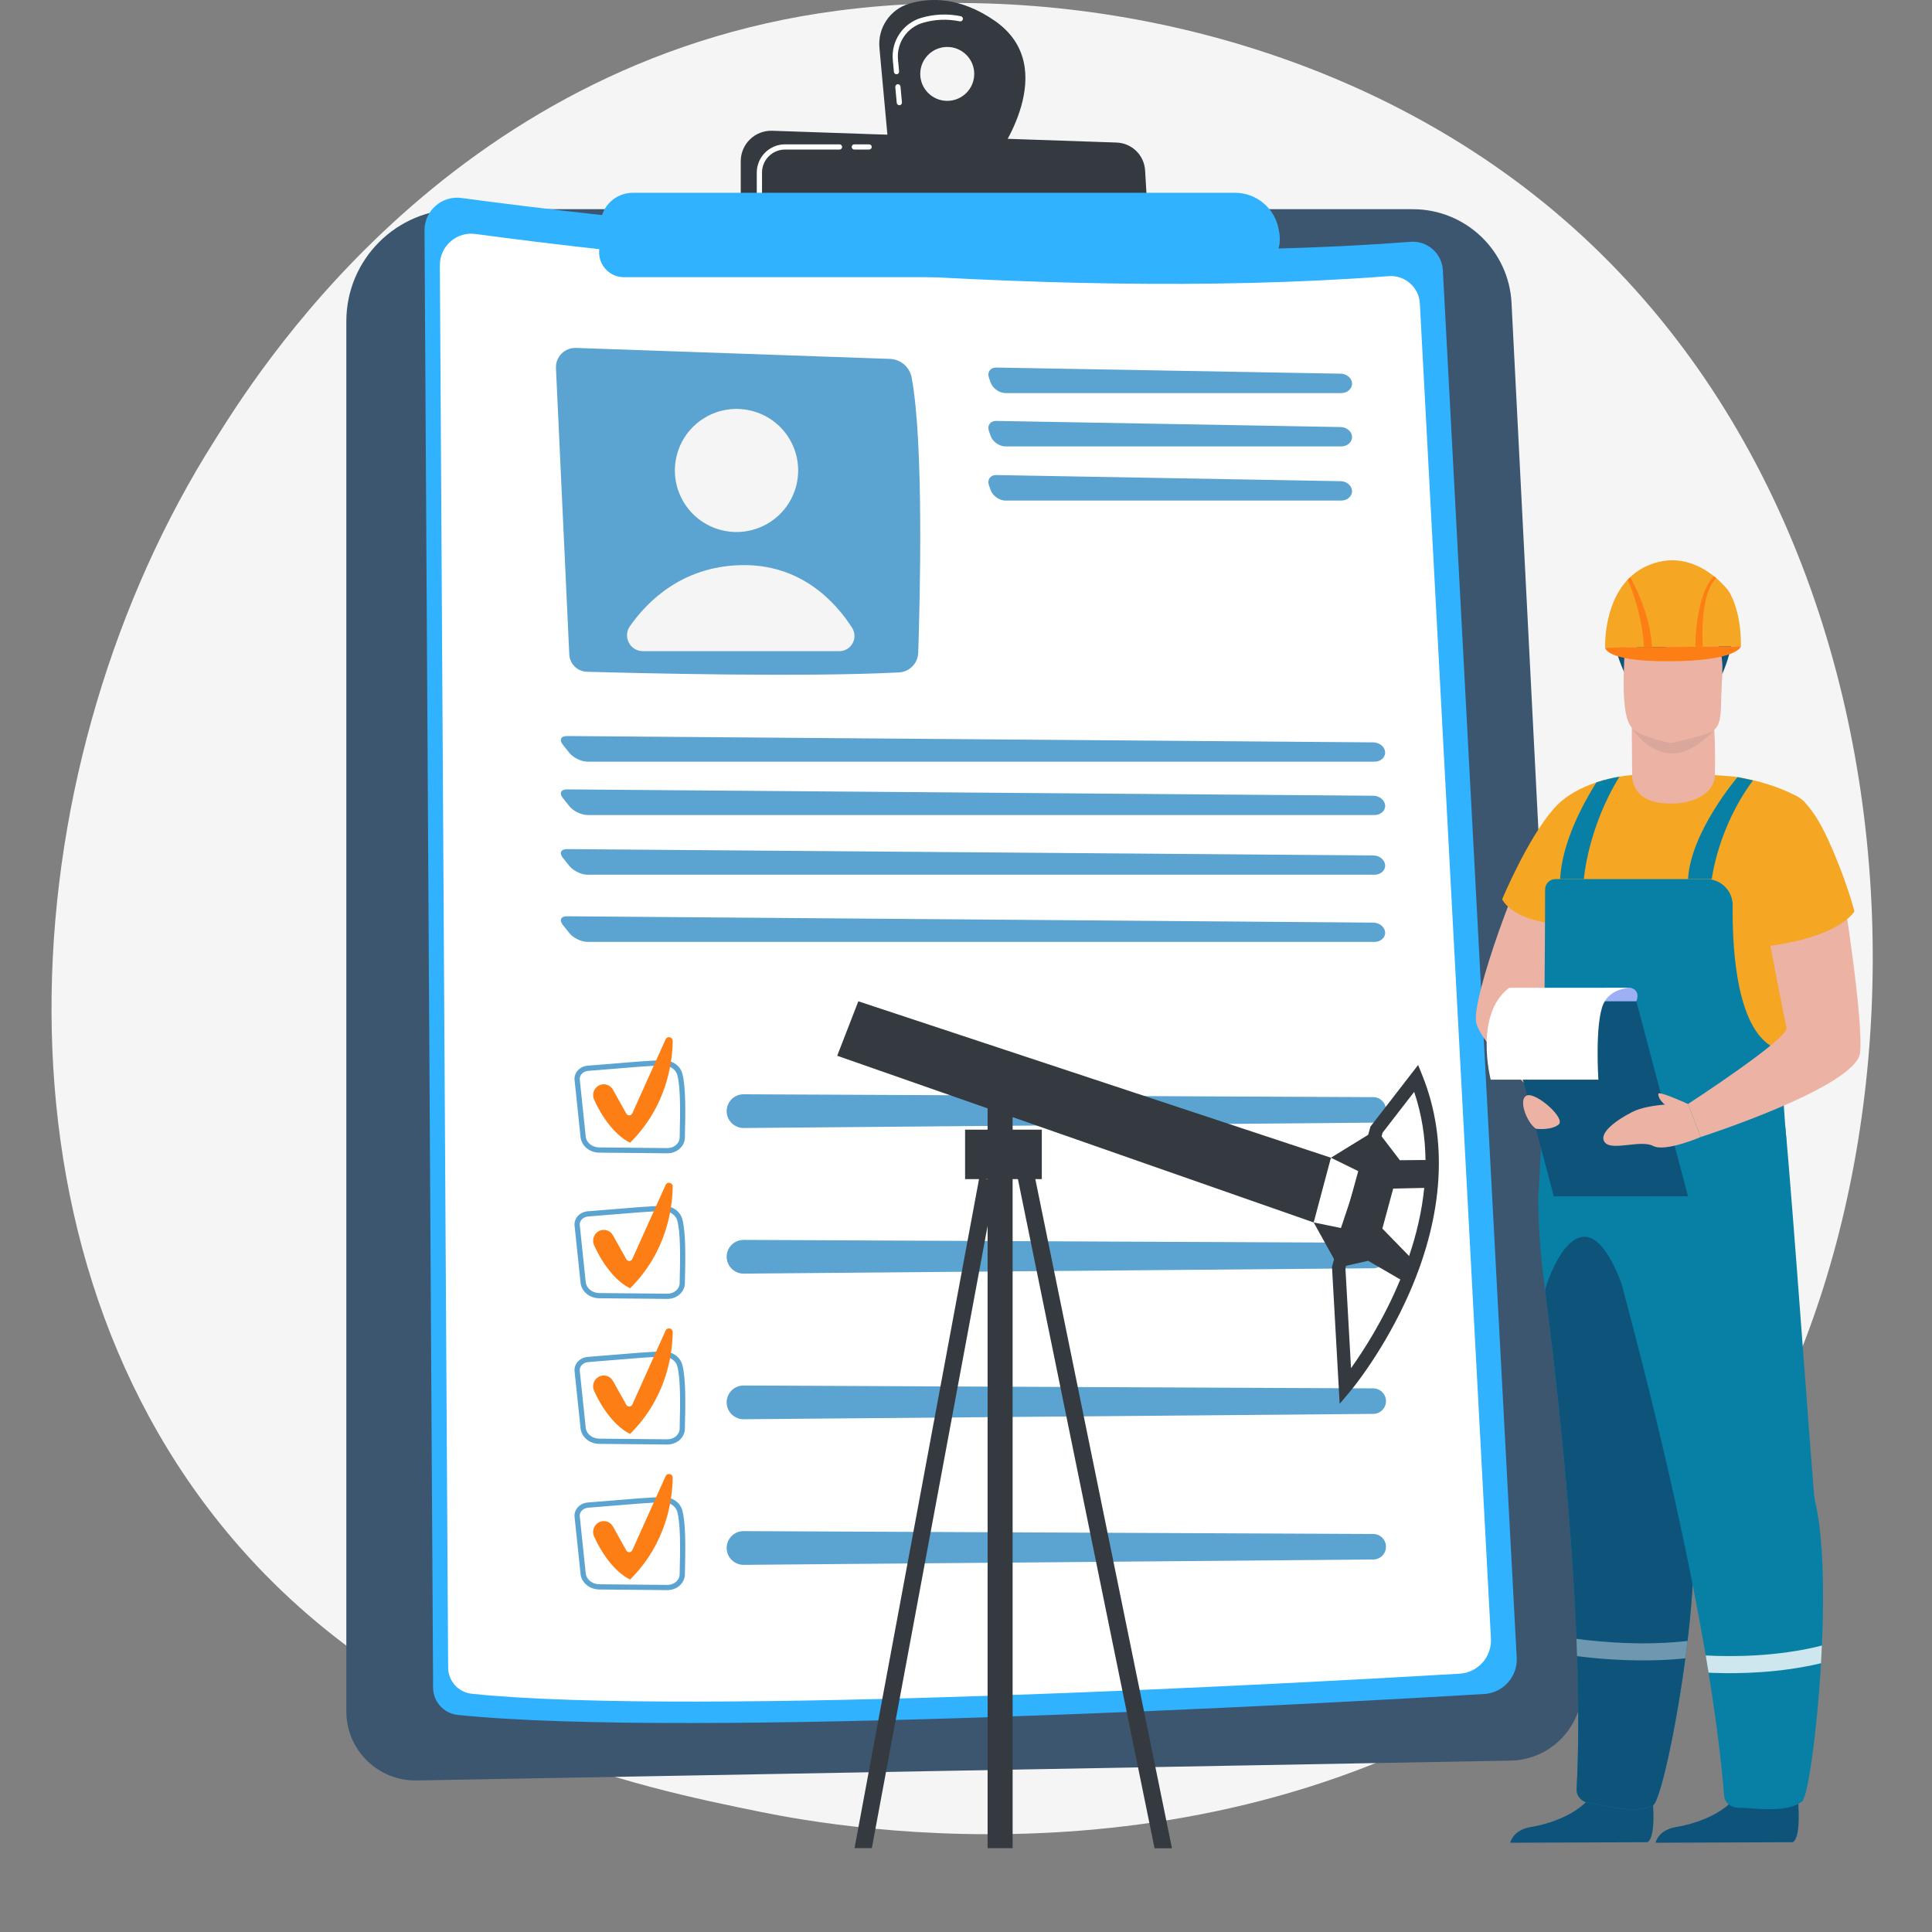 <svg width="300" height="300" viewBox="0 0 300 300" fill="none" xmlns="http://www.w3.org/2000/svg">
<rect x="0" y="0" width="300" height="300" fill="#808080" stroke="none"/>
<g clip-path="url(#clip0_2781_20468)">
<path d="M258.019 244.819C252.212 250.937 246.718 254.883 242.376 258.001C191.346 294.644 130.964 283.962 118.132 281.355C99.182 277.502 62.552 270.057 36.07 238.889C-3.996 191.734 2.242 117.443 33.32 68.401C39.004 59.43 69.033 9.643 130.064 1.659C167 -3.173 210.055 6.572 241.235 32.716C306.683 87.593 302.025 198.454 258.019 244.818V244.819Z" fill="#F5F5F5"/>
<path d="M53.779 49.88C53.779 40.272 61.581 32.484 71.203 32.484H219.378C227.553 32.484 234.294 38.88 234.709 47.031L245.647 261.512C245.973 267.891 240.943 273.271 234.547 273.387L64.719 276.469C58.71 276.579 53.779 271.744 53.779 265.743V49.88Z" fill="#3C5670"/>
<path d="M65.919 35.784C65.901 32.71 68.609 30.332 71.659 30.744C91.894 33.484 161.475 41.956 219.004 37.548C221.627 37.347 223.905 39.332 224.044 41.955L235.513 257.392C235.671 260.347 233.411 262.873 230.453 263.047C206.257 264.477 106.611 270.003 71.07 266.287C68.907 266.06 67.265 264.242 67.252 262.071L65.919 35.784Z" fill="#30B2FF"/>
<path d="M68.302 41.183C68.285 38.225 70.89 35.935 73.827 36.332C93.299 38.969 160.261 47.123 215.624 42.88C218.149 42.687 220.34 44.597 220.474 47.122L231.511 254.447C231.662 257.29 229.488 259.721 226.641 259.889C203.357 261.265 107.463 266.583 73.259 263.007C71.177 262.79 69.598 261.04 69.585 258.949L68.302 41.183Z" fill="white"/>
<path d="M86.329 57.168L88.397 101.616C88.466 103.094 89.662 104.269 91.143 104.312C99.388 104.544 125.08 105.169 139.588 104.414C141.229 104.329 142.527 103.003 142.581 101.363C142.858 93.027 143.463 68.765 141.56 58.624C141.253 56.985 139.843 55.785 138.174 55.727L89.44 54.025C87.682 53.964 86.247 55.413 86.329 57.167V57.168Z" fill="#5BA4D1"/>
<path d="M123.682 75.249C124.896 70.112 121.71 64.966 116.566 63.754C111.421 62.542 106.267 65.723 105.052 70.859C103.838 75.995 107.024 81.141 112.169 82.353C117.313 83.566 122.468 80.385 123.682 75.249Z" fill="#F5F5F5"/>
<path d="M99.834 101.112H130.324C132.193 101.112 133.313 99.052 132.307 97.479C129.718 93.433 124.299 87.489 114.915 87.757C105.87 88.016 100.51 93.384 97.814 97.235C96.67 98.869 97.837 101.112 99.834 101.112Z" fill="#F5F5F5"/>
<path d="M208.255 61.037C209.21 61.037 209.971 60.366 209.948 59.545C209.924 58.725 209.123 58.04 208.169 58.024L154.728 57.073C153.774 57.056 153.251 57.778 153.569 58.678L153.824 59.403C154.142 60.303 155.182 61.038 156.137 61.038H208.255V61.037Z" fill="#5BA4D1"/>
<path d="M154.727 65.359C153.773 65.342 153.25 66.063 153.568 66.963L153.823 67.688C154.141 68.588 155.181 69.323 156.136 69.323H208.254C209.209 69.323 209.97 68.652 209.947 67.832C209.923 67.011 209.122 66.326 208.168 66.31L154.727 65.36V65.359Z" fill="#5BA4D1"/>
<path d="M154.727 73.766C153.773 73.749 153.25 74.471 153.568 75.37L153.823 76.095C154.141 76.995 155.181 77.731 156.136 77.731H208.254C209.209 77.731 209.97 77.059 209.947 76.239C209.923 75.418 209.122 74.734 208.168 74.718L154.727 73.767V73.766Z" fill="#5BA4D1"/>
<path d="M213.445 118.272C214.4 118.272 215.137 117.6 215.083 116.78C215.029 115.959 214.203 115.283 213.248 115.276L88.05 114.291C87.095 114.283 86.8 114.887 87.396 115.633L88.419 116.916C89.014 117.661 90.281 118.272 91.236 118.272H213.446H213.445Z" fill="#5BA4D1"/>
<path d="M88.05 122.576C87.095 122.568 86.8 123.173 87.396 123.918L88.419 125.201C89.014 125.947 90.281 126.557 91.236 126.557H213.446C214.401 126.557 215.138 125.886 215.084 125.065C215.03 124.245 214.205 123.568 213.249 123.561L88.052 122.576H88.05Z" fill="#5BA4D1"/>
<path d="M88.05 131.848C87.095 131.84 86.8 132.444 87.396 133.19L88.419 134.472C89.014 135.218 90.281 135.828 91.236 135.828H213.446C214.401 135.828 215.138 135.157 215.084 134.337C215.03 133.516 214.205 132.839 213.249 132.833L88.052 131.848H88.05Z" fill="#5BA4D1"/>
<path d="M88.05 142.278C87.095 142.27 86.8 142.875 87.396 143.62L88.419 144.903C89.014 145.649 90.281 146.259 91.236 146.259H213.446C214.401 146.259 215.138 145.588 215.084 144.767C215.03 143.947 214.205 143.27 213.249 143.263L88.052 142.278H88.05Z" fill="#5BA4D1"/>
<path d="M103.642 179.083H103.613L93.047 178.982C91.537 178.967 90.291 177.931 90.148 176.57L89.219 167.718C89.165 167.199 89.326 166.685 89.673 166.272C90.062 165.81 90.652 165.519 91.291 165.475C92.18 165.414 93.435 165.307 94.762 165.195C97.557 164.957 101.035 164.662 102.992 164.637C104.412 164.631 105.616 165.469 105.951 166.704C106.501 168.735 106.453 172.582 106.348 176.679C106.315 178.01 105.103 179.083 103.642 179.083ZM91.346 166.284C90.926 166.313 90.543 166.499 90.295 166.793C90.09 167.037 89.995 167.336 90.026 167.633L90.954 176.485C91.055 177.436 91.957 178.161 93.054 178.172L103.62 178.273H103.641C104.665 178.273 105.512 177.553 105.535 176.659C105.639 172.623 105.687 168.842 105.166 166.915C104.932 166.052 104.032 165.451 103.001 165.448C101.073 165.472 97.611 165.766 94.83 166.003C93.499 166.115 92.242 166.222 91.346 166.284Z" fill="#5BA4D1"/>
<path d="M112.922 173.206C113.228 174.364 114.282 175.167 115.482 175.157L213.248 174.325C214.354 174.316 215.239 173.404 215.215 172.301C215.192 171.228 214.316 170.368 213.241 170.364L115.472 169.919C113.746 169.911 112.483 171.54 112.923 173.207L112.922 173.206Z" fill="#5BA4D1"/>
<path d="M92.933 168.586C93.718 168.126 94.727 168.401 95.171 169.194L97.255 172.924C97.463 173.297 98.009 173.273 98.185 172.884L103.354 161.393C103.612 160.82 104.467 161.014 104.458 161.643C104.405 165.157 103.472 171.838 97.847 177.43C97.847 177.43 94.747 176.227 92.251 170.754C91.89 169.964 92.184 169.026 92.934 168.586H92.933Z" fill="#FD7E14"/>
<path d="M103.642 201.694H103.613L93.047 201.593C91.537 201.578 90.291 200.542 90.148 199.181L89.219 190.329C89.165 189.81 89.326 189.296 89.673 188.882C90.062 188.42 90.652 188.13 91.291 188.086C92.18 188.025 93.435 187.918 94.762 187.806C97.557 187.568 101.035 187.272 102.992 187.248C103.005 187.248 103.02 187.248 103.034 187.248C104.423 187.248 105.619 188.093 105.951 189.314C106.501 191.346 106.453 195.192 106.348 199.29C106.315 200.621 105.103 201.694 103.642 201.694ZM91.346 188.895C90.926 188.924 90.543 189.11 90.295 189.404C90.09 189.648 89.995 189.946 90.026 190.244L90.954 199.096C91.055 200.046 91.957 200.771 93.054 200.783L103.62 200.884H103.641C104.665 200.884 105.512 200.163 105.535 199.269C105.639 195.234 105.687 191.453 105.166 189.526C104.932 188.663 104.019 188.042 103.001 188.058C101.073 188.082 97.612 188.377 94.83 188.613C93.499 188.726 92.242 188.833 91.346 188.895Z" fill="#5BA4D1"/>
<path d="M112.922 195.816C113.228 196.975 114.282 197.778 115.482 197.768L213.248 196.936C214.354 196.926 215.239 196.015 215.215 194.912C215.192 193.839 214.316 192.979 213.241 192.974L115.472 192.53C113.746 192.522 112.483 194.151 112.923 195.817L112.922 195.816Z" fill="#5BA4D1"/>
<path d="M92.933 191.196C93.718 190.736 94.727 191.01 95.171 191.803L97.255 195.534C97.463 195.907 98.009 195.883 98.185 195.493L103.354 184.003C103.612 183.43 104.467 183.624 104.458 184.252C104.405 187.766 103.472 194.448 97.847 200.039C97.847 200.039 94.747 198.836 92.251 193.364C91.89 192.573 92.184 191.636 92.934 191.196H92.933Z" fill="#FD7E14"/>
<path d="M103.642 224.304H103.613L93.047 224.203C91.537 224.189 90.291 223.151 90.148 221.79L89.219 212.939C89.165 212.419 89.326 211.905 89.673 211.492C90.062 211.03 90.652 210.739 91.291 210.695C92.18 210.634 93.435 210.528 94.762 210.415C97.557 210.177 101.035 209.882 102.992 209.858C103.005 209.858 103.02 209.858 103.034 209.858C104.423 209.858 105.619 210.702 105.951 211.924C106.501 213.956 106.453 217.802 106.348 221.9C106.315 223.23 105.103 224.304 103.642 224.304ZM91.346 211.504C90.926 211.533 90.543 211.719 90.295 212.013C90.09 212.257 89.995 212.556 90.026 212.855L90.954 221.707C91.055 222.657 91.957 223.382 93.054 223.392L103.62 223.493H103.641C104.665 223.493 105.512 222.773 105.535 221.879C105.639 217.843 105.687 214.062 105.166 212.135C104.932 211.272 104.019 210.648 103.001 210.668C101.073 210.692 97.612 210.986 94.83 211.223C93.499 211.335 92.242 211.442 91.346 211.504Z" fill="#5BA4D1"/>
<path d="M112.922 218.427C113.228 219.585 114.282 220.389 115.482 220.378L213.248 219.546C214.354 219.537 215.239 218.626 215.215 217.523C215.192 216.449 214.316 215.59 213.241 215.585L115.472 215.14C113.746 215.132 112.483 216.762 112.923 218.428L112.922 218.427Z" fill="#5BA4D1"/>
<path d="M92.933 213.806C93.718 213.347 94.727 213.621 95.171 214.414L97.255 218.144C97.463 218.518 98.009 218.494 98.185 218.104L103.354 206.614C103.612 206.04 104.467 206.234 104.458 206.863C104.405 210.377 103.472 217.058 97.847 222.65C97.847 222.65 94.747 221.447 92.251 215.975C91.89 215.184 92.184 214.246 92.934 213.806H92.933Z" fill="#FD7E14"/>
<path d="M103.642 246.914H103.613L93.047 246.813C91.537 246.799 90.291 245.762 90.148 244.401L89.219 235.549C89.165 235.03 89.326 234.516 89.673 234.102C90.062 233.641 90.652 233.35 91.291 233.306C92.18 233.245 93.435 233.138 94.762 233.026C97.557 232.788 101.035 232.493 102.992 232.468C103.005 232.468 103.02 232.468 103.034 232.468C104.423 232.468 105.619 233.313 105.951 234.535C106.501 236.566 106.453 240.412 106.348 244.51C106.315 245.841 105.103 246.914 103.642 246.914ZM91.346 234.115C90.926 234.144 90.543 234.33 90.295 234.624C90.09 234.868 89.995 235.167 90.026 235.465L90.954 244.317C91.055 245.268 91.957 245.993 93.054 246.003L103.62 246.104H103.641C104.665 246.104 105.512 245.384 105.535 244.49C105.639 240.454 105.687 236.673 105.166 234.746C104.932 233.883 104.019 233.257 103.001 233.279C101.073 233.303 97.612 233.597 94.83 233.834C93.499 233.946 92.242 234.053 91.346 234.115Z" fill="#5BA4D1"/>
<path d="M112.922 241.038C113.228 242.196 114.282 242.999 115.482 242.989L213.248 242.157C214.354 242.148 215.239 241.236 215.215 240.133C215.192 239.06 214.316 238.2 213.241 238.196L115.472 237.751C113.746 237.743 112.483 239.373 112.923 241.039L112.922 241.038Z" fill="#5BA4D1"/>
<path d="M92.933 236.417C93.718 235.957 94.727 236.232 95.171 237.025L97.255 240.755C97.463 241.128 98.009 241.104 98.185 240.715L103.354 229.224C103.612 228.651 104.467 228.845 104.458 229.474C104.405 232.988 103.472 239.669 97.847 245.261C97.847 245.261 94.747 244.058 92.251 238.585C91.89 237.795 92.184 236.857 92.934 236.417H92.933Z" fill="#FD7E14"/>
<path d="M154.48 3.24C149.128 -0.477 144.473 -0.404 141.198 0.562C138.21 1.442 136.273 4.323 136.557 7.421L137.97 22.817L154.783 24.306C154.783 24.306 164.979 10.53 154.481 3.24H154.48ZM147.087 15.662C144.773 15.662 142.895 13.787 142.895 11.476C142.895 9.165 144.773 7.291 147.087 7.291C149.402 7.291 151.279 9.165 151.279 11.476C151.279 13.787 149.402 15.662 147.087 15.662Z" fill="#343A40"/>
<path d="M139.65 16.34C139.443 16.34 139.265 16.182 139.246 15.972L139.02 13.52C138.999 13.296 139.164 13.1 139.387 13.079C139.615 13.057 139.809 13.223 139.828 13.446L140.053 15.898C140.073 16.121 139.909 16.318 139.685 16.338C139.673 16.34 139.66 16.34 139.648 16.34H139.65ZM139.209 11.535C139.002 11.535 138.825 11.377 138.805 11.167L138.633 9.306C138.363 6.354 140.223 3.607 143.056 2.771C145.062 2.18 147.13 2.096 149.2 2.52C149.419 2.565 149.561 2.778 149.515 2.998C149.47 3.216 149.257 3.356 149.036 3.313C147.097 2.916 145.162 2.996 143.285 3.548C140.822 4.275 139.206 6.665 139.44 9.232L139.611 11.094C139.631 11.316 139.467 11.513 139.244 11.534C139.231 11.535 139.218 11.535 139.206 11.535H139.209Z" fill="white"/>
<path d="M115.024 32.767V25.026C115.024 22.354 117.242 20.213 119.917 20.305L173.373 22.134C175.745 22.215 177.666 24.084 177.809 26.45L178.255 33.887L115.024 32.766V32.767Z" fill="#343A40"/>
<path d="M134.957 23.222H132.659C132.434 23.222 132.253 23.04 132.253 22.817C132.253 22.594 132.435 22.413 132.659 22.413H134.957C135.182 22.413 135.362 22.594 135.362 22.817C135.362 23.04 135.18 23.222 134.957 23.222Z" fill="white"/>
<path d="M117.917 30.336C117.693 30.336 117.512 30.155 117.512 29.932V26.8C117.512 24.38 119.484 22.413 121.907 22.413H130.359C130.583 22.413 130.764 22.594 130.764 22.817C130.764 23.04 130.582 23.222 130.359 23.222H121.907C119.93 23.222 118.324 24.827 118.324 26.799V29.93C118.324 30.154 118.142 30.335 117.919 30.335L117.917 30.336Z" fill="white"/>
<path d="M93.243 34.721C93.372 32.04 95.587 29.934 98.275 29.934L191.752 29.932C195.113 29.932 197.987 32.346 198.56 35.653L198.639 36.109C199.268 39.732 196.474 43.044 192.792 43.044H96.89C94.687 43.044 92.93 41.204 93.036 39.007L93.242 34.721H93.243Z" fill="#30B2FF"/>
<g clip-path="url(#clip1_2781_20468)">
<path d="M206.666 179.77L213.744 175.413L217.37 180.158L222.379 180.116L222.163 184.43L216.335 184.559L214.652 190.772L219.442 195.69L218.235 199.142L212.45 195.777L207.874 196.812L203.989 189.823L208.22 190.686L211.143 181.97L206.666 179.77Z" fill="#343A40"/>
<path d="M220.88 167.047L220.206 165.368L212.801 174.944L212.453 176.21L210.904 181.855L209.656 186.403L207.156 195.518L206.875 196.539L206.831 196.702L208.023 217.986L209.704 215.987C209.916 215.732 214.961 209.682 218.91 200.624C224.169 188.552 224.851 176.942 220.88 167.047ZM218.807 195.036C218.383 196.292 217.922 197.508 217.439 198.678C214.891 204.855 211.698 209.774 209.786 212.447L208.917 196.923L209.018 196.553L214.534 176.448L214.688 175.884L219.592 169.545C220.787 173.088 221.315 176.647 221.352 180.125C221.368 181.585 221.297 183.03 221.155 184.453C220.783 188.165 219.921 191.735 218.804 195.038L218.807 195.036Z" fill="#343A40"/>
<path d="M133.281 155.482L130 163.937L203.989 189.823L206.666 179.77L133.281 155.482Z" fill="#343A40"/>
<path d="M161.772 175.413H149.857V183.092H161.772V175.413Z" fill="#343A40"/>
<path d="M157.239 170.668H153.354V175.456H157.239V170.668Z" fill="#343A40"/>
<path d="M154.602 183.654L153.354 190.369L135.378 286.976H132.694L133.426 283.036L152.023 183.092L152.103 182.658L153.194 183.092L153.354 183.156L154.602 183.654Z" fill="#343A40"/>
<path d="M181.983 287L179.278 286.998L158.061 183.092L157.423 179.97L159.904 178.881L160.766 183.092L181.983 287Z" fill="#343A40"/>
<path d="M157.239 179.427V286.988L153.354 286.985V179.427H157.239Z" fill="#343A40"/>
<path d="M253.122 121.297C253.122 121.297 243.144 123.057 239.586 128.735C236.027 134.413 228.422 155.141 229.228 158.794C230.035 162.446 239.533 170.848 239.533 170.848L253.123 121.295L253.122 121.297Z" fill="#ECB3A5"/>
<path d="M267.429 104.645C267.429 104.645 270.59 97.987 268.113 93.889C265.636 89.792 255.813 89.536 255.813 89.536C255.813 89.536 256.667 90.005 256.709 90.432C256.752 90.859 253.89 89.322 251.926 92.78C249.962 96.238 250.055 99.473 252.144 104.258C254.233 109.043 267.429 104.647 267.429 104.647V104.645Z" fill="#0E547A"/>
<path d="M276.601 167.871C276.992 173.845 277.346 179.294 277.357 179.639C277.383 180.317 274.008 182.691 268.341 184.488C266.971 184.921 265.467 185.321 263.846 185.654C260.936 186.251 257.646 186.637 254.067 186.623C252.898 186.618 251.788 186.56 250.742 186.455C243.019 185.698 240.14 177.272 239.931 143.229C234.431 142.313 233.254 139.647 233.254 139.647C233.254 139.647 237.153 130.248 241.297 125.536C243.093 123.494 245.611 122.246 247.889 121.49C249.237 121.042 250.498 120.766 251.477 120.599C252.661 120.395 253.428 120.35 253.428 120.35C253.428 120.35 259.852 119.78 268.958 120.561C271.813 120.806 277.482 122.42 279.915 124.258C282.227 126.004 278.961 132.18 276.936 139.978C276.079 143.277 284.023 150.325 284.128 151.531C284.18 152.12 276.131 160.631 276.604 167.871H276.601Z" fill="#F5A623"/>
<path d="M266.292 120.125C266.36 116.995 266.308 113.257 265.884 110.101L253.384 112.143C253.384 112.143 253.384 115.955 253.439 120.186C253.432 120.186 253.427 120.187 253.427 120.187C253.427 120.187 253.085 124.111 257.922 124.686C262.759 125.26 266.421 123.154 266.292 120.126V120.125Z" fill="#ECB3A5"/>
<path d="M255.833 286.058C257.405 285.092 256.481 277.927 256.481 277.927C256.481 277.927 249.119 272.086 248.126 276.583C247.134 281.08 241.178 283.119 237.785 283.683C235.443 284.071 234.722 285.371 234.501 286.139L255.833 286.058Z" fill="#0E547A"/>
<path d="M278.392 286.058C279.964 285.092 279.04 277.927 279.04 277.927C279.04 277.927 271.679 272.086 270.686 276.583C269.693 281.08 263.738 283.119 260.345 283.683C258.003 284.071 257.283 285.371 257.061 286.139L278.392 286.058Z" fill="#0E547A"/>
<path d="M277.357 179.637V179.648C277.357 179.66 277.355 179.672 277.353 179.688C277.35 179.701 277.347 179.718 277.341 179.732C277.337 179.749 277.329 179.765 277.321 179.782C277.315 179.8 277.305 179.819 277.296 179.837C277.256 179.91 277.196 179.992 277.114 180.084C277.081 180.119 277.045 180.157 277.007 180.195C276.969 180.233 276.928 180.273 276.884 180.315C276.794 180.396 276.693 180.483 276.58 180.576C276.446 180.683 276.295 180.795 276.129 180.914C276.085 180.946 276.039 180.977 275.993 181.009H275.992C275.935 181.047 275.879 181.085 275.821 181.125C275.763 181.163 275.704 181.202 275.64 181.242C275.576 181.282 275.513 181.321 275.449 181.362C275.382 181.402 275.316 181.443 275.248 181.486C275.179 181.527 275.111 181.57 275.039 181.611C274.967 181.652 274.894 181.696 274.819 181.739H274.818C274.67 181.824 274.514 181.909 274.353 181.998C274.191 182.085 274.023 182.172 273.851 182.261H273.85C273.619 182.379 273.378 182.499 273.125 182.62C272.872 182.738 272.61 182.86 272.338 182.982C272.203 183.042 272.064 183.103 271.924 183.164C271.852 183.194 271.78 183.223 271.709 183.255C271.582 183.307 271.454 183.36 271.324 183.414C271.233 183.452 271.14 183.488 271.045 183.526H271.044C270.893 183.586 270.74 183.647 270.585 183.706C270.35 183.796 270.111 183.886 269.867 183.973C269.746 184.015 269.621 184.06 269.496 184.104C269.121 184.235 268.735 184.363 268.339 184.489C268.214 184.529 268.087 184.569 267.961 184.607C267.959 184.607 267.958 184.608 267.956 184.608C267.788 184.66 267.621 184.709 267.45 184.759C267.278 184.809 267.102 184.858 266.925 184.908C266.924 184.908 266.924 184.91 266.922 184.91C266.919 184.913 266.916 184.916 266.913 184.922C266.386 191.121 264.955 199.879 263.662 208.331V208.334C263.328 210.524 263.007 212.694 262.708 214.792C261.921 220.348 261.331 225.41 261.269 229.054V229.092C261.24 230.764 262.651 234.935 262.758 235.898C262.822 236.488 262.876 237.111 262.914 237.765C263.057 240.192 263.014 243.031 262.838 246.064C262.824 246.292 262.812 246.522 262.796 246.751C262.629 249.349 262.368 252.077 262.043 254.809C261.936 255.711 261.822 256.612 261.703 257.508C260.184 268.94 257.746 279.693 256.715 280.287C256.709 280.29 256.702 280.295 256.696 280.298C253.998 281.837 249.113 280.284 246.626 279.923C246.501 279.905 246.381 279.874 246.262 279.836H246.26C245.406 279.553 244.775 278.763 244.822 277.851C245.148 271.482 245.136 264.446 244.894 257.165C244.865 256.274 244.833 255.379 244.796 254.48C244.023 235.244 241.762 214.672 239.931 200.374C239.862 199.843 239.795 199.321 239.728 198.811C239.415 196.402 239.208 194.154 239.078 192.127C238.958 190.349 238.901 188.735 238.876 187.336C238.871 186.899 238.865 186.483 238.863 186.089C238.86 185.524 239.057 183.569 239.284 178.244C239.321 177.365 239.359 176.394 239.397 175.323C239.441 174.037 239.488 172.602 239.531 171.009C239.533 170.956 239.534 170.904 239.536 170.851C239.562 169.848 239.591 168.783 239.615 167.65C239.694 164.235 239.764 160.214 239.819 155.482C239.825 154.799 239.835 154.103 239.841 153.39C239.871 150.295 239.894 146.915 239.908 143.227C239.914 141.586 239.92 139.881 239.922 138.113C239.922 137.669 240.103 137.266 240.394 136.976C240.687 136.683 241.091 136.504 241.532 136.504H264.989C267.255 136.504 269.078 138.357 269.051 140.623C269.014 143.545 269.121 147.63 269.755 151.526C270.51 156.163 272.012 160.532 274.918 162.372C275.339 162.638 275.788 162.853 276.268 163.006C276.28 163.01 276.291 163.013 276.303 163.018C276.306 163.019 276.309 163.021 276.311 163.024C276.329 163.063 276.434 163.297 276.602 163.685C276.602 163.687 276.603 163.688 276.603 163.69C276.638 164.653 276.68 165.633 276.724 166.629C276.731 166.831 276.741 167.033 276.75 167.234C276.754 167.353 276.762 167.471 276.766 167.589C276.777 167.792 276.786 167.996 276.797 168.201C276.812 168.536 276.83 168.874 276.849 169.217C276.864 169.487 276.879 169.753 276.893 170.023C276.92 170.541 276.952 171.067 276.986 171.597C276.986 171.628 276.989 171.657 276.991 171.687C276.998 171.829 277.007 171.966 277.02 172.108C277.064 172.794 277.111 173.488 277.164 174.188C277.18 174.404 277.196 174.618 277.213 174.836C277.219 174.941 277.228 175.043 277.236 175.148C277.257 175.422 277.279 175.698 277.303 175.972C277.326 176.265 277.352 176.559 277.378 176.853C277.471 177.929 277.334 178.889 277.361 179.642L277.357 179.637Z" fill="#0880A5"/>
<path d="M262.835 246.062C262.821 246.291 262.809 246.521 262.794 246.749C262.626 249.348 262.365 252.075 262.04 254.808C261.934 255.71 261.819 256.611 261.7 257.507C260.182 268.939 257.743 279.691 256.713 280.286C256.707 280.289 256.699 280.293 256.693 280.296C253.996 281.836 249.11 280.283 246.623 279.922C246.498 279.903 246.378 279.873 246.259 279.835H246.257C245.403 279.551 244.772 278.762 244.819 277.849C245.146 271.481 245.133 264.445 244.891 257.164C244.862 256.272 244.83 255.378 244.793 254.479C244.02 235.243 241.759 214.67 239.928 200.373C239.859 199.841 245.449 182.594 251.811 199.338C251.811 199.34 251.812 199.341 251.812 199.344C254.624 206.618 261.267 225.305 261.267 229.053V229.091C261.238 230.762 262.65 234.933 262.757 235.896C262.821 236.486 262.874 237.109 262.912 237.763C263.056 240.191 263.013 243.03 262.836 246.062H262.835Z" fill="#0E547A"/>
<path d="M282.908 255.519C282.869 256.441 282.82 257.359 282.768 258.269C282.134 269.221 280.694 279.064 279.835 279.726C279.65 279.868 279.45 279.993 279.24 280.107C276.623 281.496 272.113 280.72 269.785 280.688C269.28 280.68 268.801 280.499 268.432 280.194C268.037 279.871 267.766 279.408 267.723 278.873C267.241 272.925 266.39 266.434 265.303 259.733C265.158 258.845 265.011 257.953 264.86 257.059C264.241 253.423 263.559 249.741 262.835 246.062C259.559 229.434 255.407 212.884 252.283 201.187C252.117 200.562 251.96 199.948 251.809 199.346C251.809 199.343 251.807 199.341 251.807 199.34C250.382 193.582 249.737 188.881 249.455 186.246C249.436 186.077 249.42 185.917 249.404 185.766C249.287 184.591 249.253 183.942 249.253 183.942C249.253 183.942 253.965 180.916 259.523 178.008C259.681 177.928 259.838 177.845 259.997 177.763C261.249 177.115 262.54 176.48 263.823 175.887C267.874 174.02 271.863 172.611 274.426 172.763C275.692 172.838 276.611 173.295 277.018 174.264C277.126 174.52 277.2 174.814 277.233 175.143C278.262 185.303 281.553 231.928 281.786 232.867C283.122 238.232 283.287 247.007 282.91 255.521L282.908 255.519Z" fill="#0880A5"/>
<path d="M269.8 120.675C269.8 120.675 262.542 129.125 262.117 136.499H265.805C265.805 136.499 266.744 128.483 272.208 121.181L269.8 120.677V120.675Z" fill="#0880A5"/>
<path d="M251.475 120.599C246.536 128.566 245.941 136.498 245.941 136.498H242.253C242.546 130.797 245.836 124.742 247.885 121.49C249.233 121.042 250.494 120.766 251.473 120.599H251.475Z" fill="#0880A5"/>
<path d="M266.189 113.328C266.189 113.328 263.092 116.989 259.788 116.996C255.67 117.005 253.427 113.045 253.427 113.045L266.189 113.328Z" fill="#D9A79B"/>
<path d="M253.755 113.359C254.97 114.314 258.53 115.262 259.561 115.373C259.561 115.373 264.843 114.197 265.802 113.618C267.289 112.717 267.193 110.895 267.269 108.359C267.36 105.358 267.662 103.002 267.327 101.273C266.929 99.203 265.616 98.027 261.941 97.707C255.196 97.122 252.384 98.81 252.266 101.07C252.236 101.677 252.207 102.256 252.189 102.804C251.919 109.854 252.475 112.353 253.753 113.359H253.755Z" fill="#ECB3A5"/>
<path d="M267.429 104.645C267.429 104.645 267.985 98.627 264.44 98.627C260.895 98.627 256.112 103.152 253.977 100.249C251.842 97.346 252.144 104.257 252.144 104.257L251.926 94.999L265.593 94.487L268.455 96.62L267.429 104.645Z" fill="#0E547A"/>
<path d="M262.117 185.762L241.274 185.769L233.252 155.482L254.095 155.473L262.117 185.762Z" fill="#0E547A"/>
<path d="M286.291 139.093C286.291 139.093 289.336 158.099 288.839 163.426C288.34 168.754 264.081 176.556 264.081 176.556L262.117 171.425C262.117 171.425 277.767 161.262 277.406 159.612C277.044 157.962 274.106 143.046 274.124 142.398C274.143 141.75 277.198 144.067 286.291 139.091V139.093Z" fill="#ECB3A5"/>
<path d="M262.116 171.427C262.116 171.427 256.328 171.19 253.425 172.684C250.52 174.177 248.097 176.183 249.255 177.449C250.411 178.715 254.817 176.945 256.687 177.941C258.556 178.938 264.082 176.558 264.082 176.558L262.118 171.427H262.116Z" fill="#ECB3A5"/>
<path d="M262.117 171.427C262.117 171.427 257.498 169.308 257.498 169.862C257.498 170.415 257.942 171.189 258.883 171.744C259.823 172.297 262.117 171.427 262.117 171.427Z" fill="#ECB3A5"/>
<path d="M278.651 123.467C278.651 123.467 280.975 124.041 283.855 130.349C286.734 136.658 287.953 141.51 287.953 141.51C287.953 141.51 285.589 145.953 272.208 147.171C272.208 147.171 267.981 135.217 272.208 129.684C276.434 124.151 278.651 123.465 278.651 123.465V123.467Z" fill="#F5A623"/>
<path d="M238.495 175.273C238.495 175.273 240.78 175.578 242.002 174.636C243.223 173.696 238.565 169.613 237.124 170.096C235.683 170.579 237.02 174.269 238.495 175.273Z" fill="#ECB3A5"/>
<path d="M253.194 153.387C253.194 153.387 254.788 153.649 254.095 155.475H246.979L249.255 153.387H253.194Z" fill="#9DB0F4"/>
<path d="M253.193 153.387C253.193 153.387 250.051 153.387 248.96 155.916C247.626 159.008 248.196 167.649 248.196 167.649H231.474C231.474 167.649 228.835 157.495 234.353 153.387H253.193Z" fill="white"/>
<path d="M270.328 100.349L249.252 100.575C249.252 100.575 248.943 94.223 252.596 90.174C252.762 89.987 252.939 89.805 253.127 89.629C253.915 88.88 254.863 88.234 256.005 87.759C260.218 86.002 263.712 87.623 265.895 89.284C266.11 89.446 266.313 89.611 266.5 89.772C267.688 90.781 268.35 91.68 268.35 91.68C268.35 91.68 270.396 94.47 270.328 100.349Z" fill="#F5A623"/>
<path d="M256.516 100.503L255.269 100.517C255.092 95.875 253.23 90.898 252.736 90.028C252.902 89.841 252.939 89.805 253.125 89.63C253.466 90.203 256.318 95.343 256.516 100.503Z" fill="#FD7E14"/>
<path d="M264.413 100.41L263.255 100.424C263.231 100.089 263.287 92.443 266.142 89.476C266.357 89.638 266.313 89.611 266.5 89.772C263.791 92.385 264.408 100.331 264.414 100.41H264.413Z" fill="#FD7E14"/>
<path d="M249.252 100.575C249.252 100.575 249.246 102.699 258.994 102.681C269.962 102.66 270.328 100.351 270.328 100.351L249.252 100.576V100.575Z" fill="#FD7E14"/>
<g opacity="0.8">
<path d="M282.908 255.52C275.82 257.315 268.647 257.264 264.859 257.059C265.01 257.953 265.158 258.845 265.303 259.733C265.564 259.745 265.838 259.756 266.123 259.767C270.117 259.908 276.372 259.782 282.768 258.269L282.907 255.52H282.908Z" fill="white"/>
</g>
<g opacity="0.4">
<path d="M262.04 254.808C261.934 255.71 261.819 256.611 261.7 257.507C255.208 258.162 249.031 257.693 244.89 257.164C244.861 256.272 244.829 255.378 244.792 254.479C248.912 255.023 255.395 255.556 262.04 254.808Z" fill="white"/>
</g>
</g>
</g>
<defs>
<clipPath id="clip0_2781_20468">
<rect width="283.442" height="300" fill="white" transform="translate(8)"/>
</clipPath>
<clipPath id="clip1_2781_20468">
<rect width="158.893" height="200" fill="white" transform="translate(130 87)"/>
</clipPath>
</defs>
</svg>

